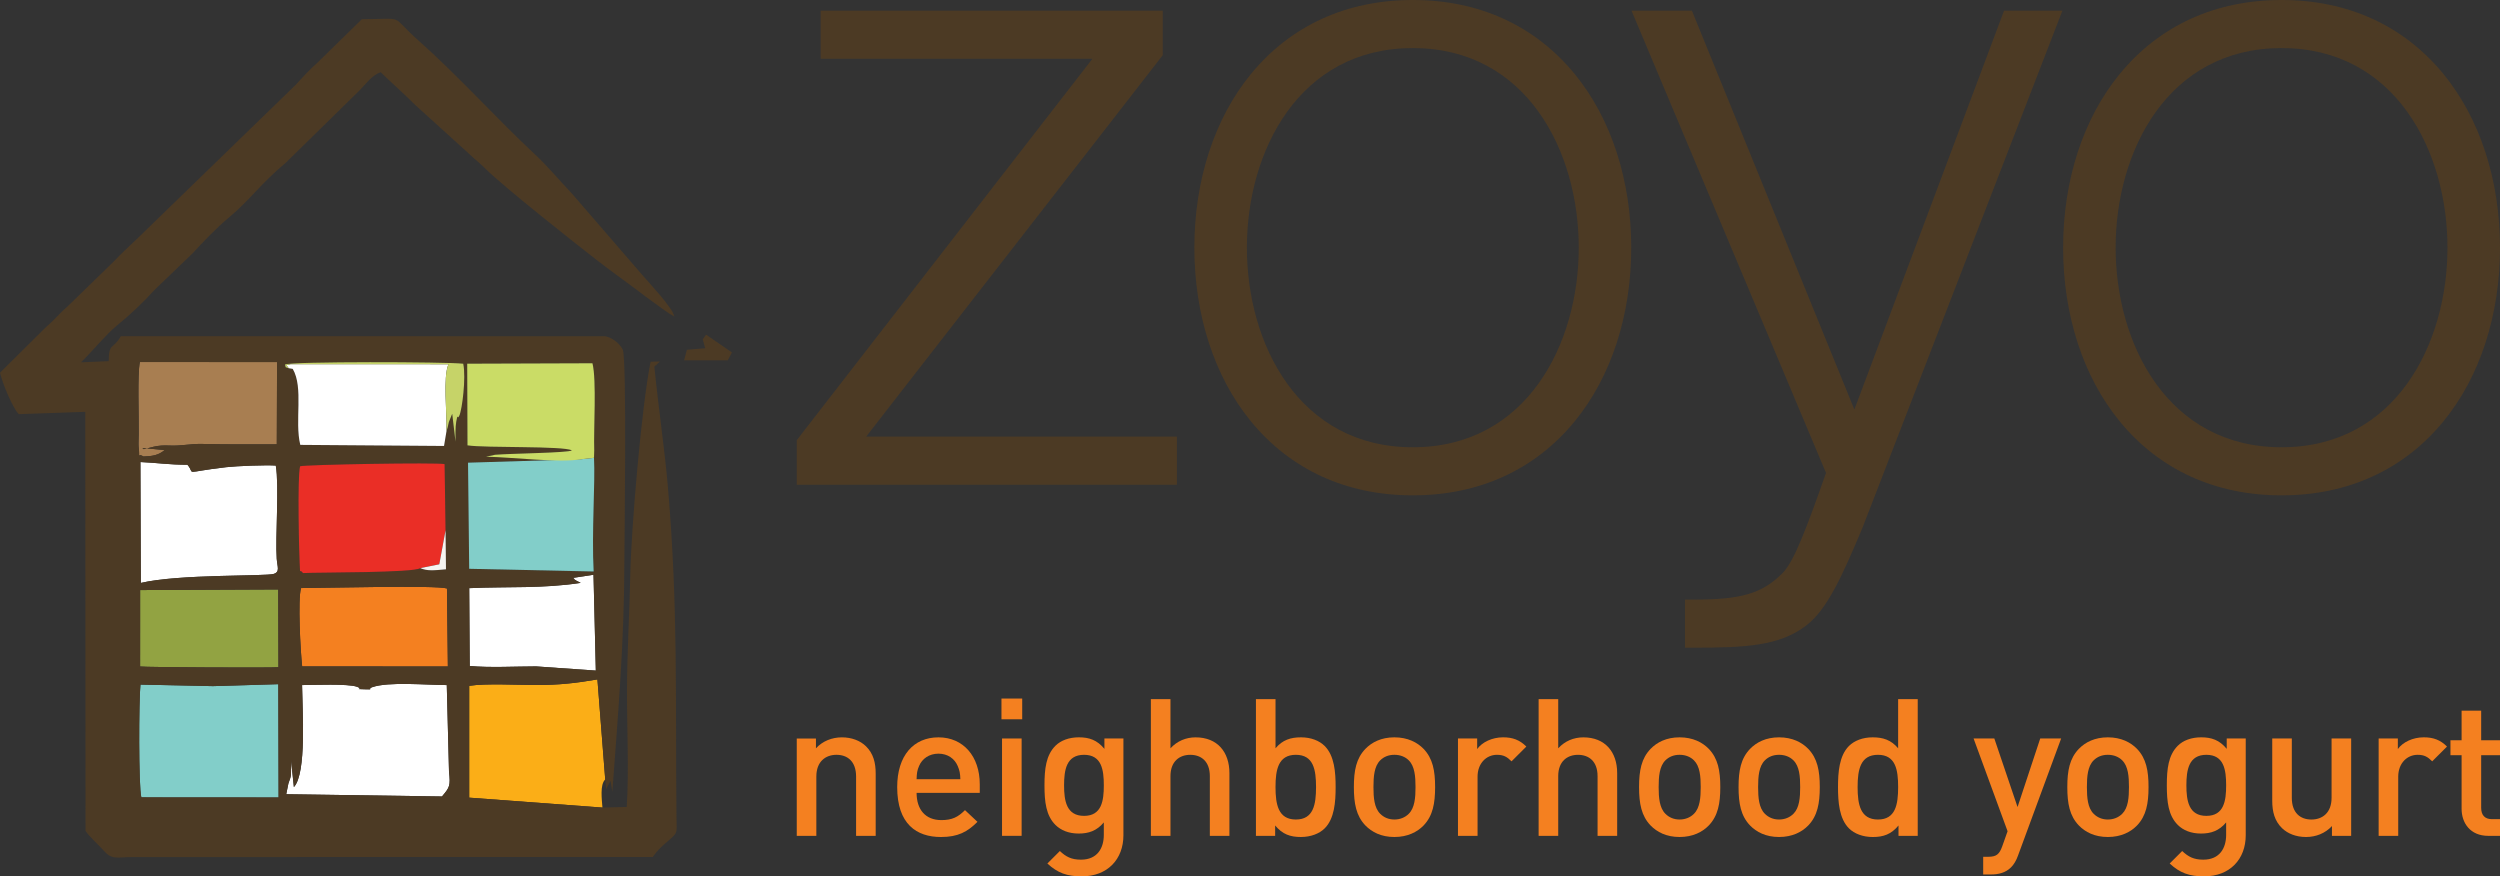 <?xml version="1.0" encoding="UTF-8"?>
<svg id="Capa_2" data-name="Capa 2" xmlns="http://www.w3.org/2000/svg" viewBox="0 0 1804.6 632.6">
  <rect x="0" y="0" width="1804.6" height="632.6" fill="#333333" stroke="none"/>
  <defs>
    <style>
      .cls-1 {
        fill: #82cec9;
      }

      .cls-1, .cls-2, .cls-3, .cls-4, .cls-5, .cls-6, .cls-7, .cls-8, .cls-9, .cls-10, .cls-11, .cls-12, .cls-13 {
        stroke-width: 0px;
      }

      .cls-1, .cls-2, .cls-4, .cls-5, .cls-6, .cls-7, .cls-8, .cls-10, .cls-11, .cls-12, .cls-13 {
        fill-rule: evenodd;
      }

      .cls-2 {
        fill: #c6d368;
      }

      .cls-3, .cls-10 {
        fill: #f48020;
      }

      .cls-4 {
        fill: #f6f4f1;
      }

      .cls-5 {
        fill: #ea2e26;
      }

      .cls-6 {
        fill: #cadc66;
      }

      .cls-7 {
        fill: #fbae17;
      }

      .cls-8 {
        fill: #fff;
      }

      .cls-9, .cls-13 {
        fill: #4c3a24;
      }

      .cls-11 {
        fill: #a87e51;
      }

      .cls-12 {
        fill: #92a342;
      }
    </style>
  </defs>
  <g id="Layer_1" data-name="Layer 1">
    <g>
      <g>
        <g>
          <path class="cls-3" d="M617.96,603.35v-42.83c0-10.95-6.24-15.67-14.14-15.67s-14.55,4.85-14.55,15.67v42.83h-14.14v-70.27h13.86v7.07c4.85-5.27,11.65-7.9,18.72-7.9s13.17,2.36,17.33,6.38c5.4,5.26,7.07,11.92,7.07,19.82v44.91h-14.14Z"/>
          <path class="cls-3" d="M691.29,552.89c-2.22-5.26-7.2-8.87-13.86-8.87s-11.78,3.61-14,8.87c-1.39,3.19-1.67,5.27-1.8,9.57h31.6c-.14-4.3-.56-6.38-1.94-9.57M661.63,572.3c0,12.06,6.37,19.68,17.88,19.68,7.9,0,12.06-2.22,17.05-7.2l9.01,8.46c-7.21,7.2-14,10.95-26.34,10.95-17.6,0-31.6-9.28-31.6-36.04,0-22.73,11.78-35.9,29.8-35.9s29.8,13.87,29.8,33.83v6.24h-45.6Z"/>
          <path class="cls-3" d="M723.31,533.07h14.14v70.27h-14.14v-70.27ZM722.9,504.24h14.97v14.97h-14.97v-14.97Z"/>
          <path class="cls-3" d="M782.51,544.85c-12.76,0-14.42,10.95-14.42,22.04s1.67,22.04,14.42,22.04,14.27-10.95,14.27-22.04-1.52-22.04-14.27-22.04M780.85,632.6c-10.67,0-17.46-2.49-24.81-9.29l9.01-9.01c4.43,4.16,8.31,6.24,15.24,6.24,11.92,0,16.49-8.46,16.49-17.88v-9.01c-5.12,6.1-10.95,8.04-18.15,8.04s-12.89-2.36-16.78-6.24c-6.79-6.79-7.9-16.64-7.9-28.56s1.11-21.75,7.9-28.56c3.89-3.88,9.84-6.1,16.92-6.1,7.48,0,13.17,1.94,18.44,8.32v-7.49h13.72v69.87c0,17.19-11.36,29.66-30.08,29.66Z"/>
          <path class="cls-3" d="M873.31,603.35v-43.11c0-10.67-6.24-15.38-14.14-15.38s-14.28,4.85-14.28,15.38v43.11h-14.14v-98.69h14.14v35.49c4.85-5.27,11.22-7.9,18.15-7.9,15.67,0,24.4,10.53,24.4,25.78v45.32h-14.14Z"/>
          <path class="cls-3" d="M935.41,544.85c-12.75,0-14.69,10.81-14.69,23.29s1.94,23.42,14.69,23.42,14.56-10.95,14.56-23.42-1.8-23.29-14.56-23.29M956.21,597.94c-3.88,3.88-10.12,6.24-17.18,6.24-7.63,0-13.31-1.94-18.58-8.32v7.48h-13.87v-98.68h14.14v35.48c5.13-6.1,10.96-7.9,18.44-7.9,7.07,0,13.17,2.36,17.05,6.24,7.07,7.07,7.9,18.99,7.9,29.67s-.83,22.73-7.9,29.8Z"/>
          <path class="cls-3" d="M1016.93,548.87c-2.63-2.63-6.24-4.02-10.4-4.02s-7.62,1.39-10.26,4.02c-4.3,4.29-4.85,11.65-4.85,19.27s.55,14.97,4.85,19.26c2.63,2.64,6.09,4.16,10.26,4.16s7.76-1.52,10.4-4.16c4.29-4.29,4.85-11.63,4.85-19.26s-.56-14.97-4.85-19.27M1027.6,595.86c-4.58,4.71-11.5,8.32-21.07,8.32s-16.36-3.6-20.93-8.32c-6.65-6.94-8.32-15.8-8.32-27.72s1.67-20.65,8.32-27.58c4.57-4.71,11.36-8.32,20.93-8.32s16.49,3.61,21.07,8.32c6.65,6.93,8.32,15.8,8.32,27.58s-1.67,20.79-8.32,27.72Z"/>
          <path class="cls-3" d="M1091.09,549.56c-3.19-3.19-5.68-4.71-10.53-4.71-7.62,0-14,6.1-14,15.81v42.68h-14.14v-70.27h13.86v7.62c3.6-4.99,10.81-8.46,18.71-8.46,6.8,0,11.92,1.8,16.78,6.66l-10.67,10.66Z"/>
          <path class="cls-3" d="M1153.19,603.35v-43.11c0-10.67-6.24-15.38-14.13-15.38s-14.28,4.85-14.28,15.38v43.11h-14.14v-98.69h14.14v35.49c4.85-5.27,11.22-7.9,18.16-7.9,15.66,0,24.4,10.53,24.4,25.78v45.32h-14.14Z"/>
          <path class="cls-3" d="M1222.79,548.87c-2.63-2.63-6.24-4.02-10.4-4.02s-7.62,1.39-10.26,4.02c-4.29,4.29-4.85,11.65-4.85,19.27s.56,14.97,4.85,19.26c2.63,2.64,6.1,4.16,10.26,4.16s7.77-1.52,10.4-4.16c4.29-4.29,4.85-11.63,4.85-19.26s-.55-14.97-4.85-19.27M1233.46,595.86c-4.57,4.71-11.51,8.32-21.07,8.32s-16.35-3.6-20.93-8.32c-6.65-6.94-8.32-15.8-8.32-27.72s1.67-20.65,8.32-27.58c4.58-4.71,11.36-8.32,20.93-8.32s16.5,3.61,21.07,8.32c6.65,6.93,8.32,15.8,8.32,27.58s-1.67,20.79-8.32,27.72Z"/>
          <path class="cls-3" d="M1294.59,548.87c-2.63-2.63-6.24-4.02-10.4-4.02s-7.62,1.39-10.26,4.02c-4.29,4.29-4.85,11.65-4.85,19.27s.56,14.97,4.85,19.26c2.64,2.64,6.1,4.16,10.26,4.16s7.77-1.52,10.4-4.16c4.3-4.29,4.85-11.63,4.85-19.26s-.54-14.97-4.85-19.27M1305.27,595.86c-4.58,4.71-11.51,8.32-21.07,8.32s-16.36-3.6-20.93-8.32c-6.65-6.94-8.31-15.8-8.31-27.72s1.67-20.65,8.31-27.58c4.58-4.71,11.37-8.32,20.93-8.32s16.49,3.61,21.07,8.32c6.65,6.93,8.32,15.8,8.32,27.58s-1.67,20.79-8.32,27.72Z"/>
          <path class="cls-3" d="M1355.59,544.85c-12.75,0-14.69,10.81-14.69,23.29s1.94,23.42,14.69,23.42,14.56-10.95,14.56-23.42-1.8-23.29-14.56-23.29M1370.42,603.35v-7.48c-5.26,6.38-10.95,8.32-18.58,8.32-7.07,0-13.3-2.36-17.19-6.24-7.06-7.07-7.9-19.14-7.9-29.8s.83-22.59,7.9-29.67c3.89-3.88,9.99-6.24,17.06-6.24,7.48,0,13.3,1.8,18.44,7.9v-35.49h14.14v98.69h-13.87Z"/>
          <path class="cls-3" d="M1456.78,617.35c-1.39,3.88-3.05,6.65-5.13,8.73-3.88,3.89-9.01,5.14-14.42,5.14h-5.69v-12.76h3.61c5.96,0,8.05-1.81,10.12-7.49l3.88-10.95-24.54-66.95h14.97l16.77,49.48,16.37-49.48h15.1l-31.05,84.28Z"/>
          <path class="cls-3" d="M1531.92,548.87c-2.64-2.63-6.24-4.02-10.4-4.02s-7.62,1.39-10.26,4.02c-4.29,4.29-4.85,11.65-4.85,19.27s.56,14.97,4.85,19.26c2.63,2.64,6.1,4.16,10.26,4.16s7.76-1.52,10.4-4.16c4.3-4.29,4.85-11.63,4.85-19.26s-.54-14.97-4.85-19.27M1542.59,595.86c-4.57,4.71-11.51,8.32-21.07,8.32s-16.36-3.6-20.93-8.32c-6.65-6.94-8.32-15.8-8.32-27.72s1.67-20.65,8.32-27.58c4.57-4.71,11.36-8.32,20.93-8.32s16.5,3.61,21.07,8.32c6.65,6.93,8.31,15.8,8.31,27.58s-1.66,20.79-8.31,27.72Z"/>
          <path class="cls-3" d="M1592.64,544.85c-12.75,0-14.42,10.95-14.42,22.04s1.67,22.04,14.42,22.04,14.28-10.95,14.28-22.04-1.52-22.04-14.28-22.04M1590.98,632.6c-10.67,0-17.47-2.49-24.81-9.29l9.01-9.01c4.44,4.16,8.32,6.24,15.25,6.24,11.92,0,16.49-8.46,16.49-17.88v-9.01c-5.12,6.1-10.94,8.04-18.15,8.04s-12.89-2.36-16.77-6.24c-6.79-6.79-7.9-16.64-7.9-28.56s1.11-21.75,7.9-28.56c3.88-3.88,9.83-6.1,16.91-6.1,7.48,0,13.17,1.94,18.43,8.32v-7.49h13.72v69.87c0,17.19-11.36,29.66-30.08,29.66Z"/>
          <path class="cls-3" d="M1683.3,603.35v-7.07c-4.85,5.27-11.64,7.9-18.71,7.9s-13.17-2.36-17.33-6.38c-5.4-5.27-7.07-11.92-7.07-19.82v-44.91h14.13v42.83c0,10.96,6.24,15.67,14.15,15.67s14.55-4.85,14.55-15.67v-42.83h14.14v70.27h-13.87Z"/>
          <path class="cls-3" d="M1755.67,549.56c-3.19-3.19-5.69-4.71-10.53-4.71-7.63,0-14.01,6.1-14.01,15.81v42.68h-14.13v-70.27h13.86v7.62c3.6-4.99,10.81-8.46,18.71-8.46,6.79,0,11.92,1.8,16.77,6.66l-10.67,10.66Z"/>
          <path class="cls-3" d="M1796.14,603.35c-13.17,0-19.26-9.42-19.26-19.54v-38.66h-8.04v-10.81h8.04v-21.35h14.13v21.35h13.59v10.81h-13.59v37.97c0,5.13,2.5,8.18,7.76,8.18h5.83v12.06h-8.46Z"/>
        </g>
        <g>
          <polygon class="cls-9" points="839.33 39.83 839.33 7.68 592.38 7.68 592.38 42.38 788.59 42.38 575.13 317.73 575.13 349.88 849.55 349.88 849.55 315.16 625.24 315.16 839.33 39.83"/>
          <path class="cls-9" d="M1338.56,295.62L1221.28,7.68h-43.59l140.4,333.7c-13.89,39.31-22.94,63.87-31.38,72.32-14.67,14.64-29.53,19.11-63.61,19.11h-6.81v34.71h6.81c36.33,0,61.59-1.12,80.87-16.14,14.98-11.57,25.76-35.43,40.48-70.5L1488.74,7.68h-42.13l-108.06,287.95Z"/>
          <path class="cls-9" d="M1763.83,53.48c-28.65-34.99-69.07-53.48-116.89-53.48s-88.26,18.49-116.91,53.48c-26.3,32.11-40.78,76.61-40.78,125.3s14.48,93.18,40.78,125.3c28.65,34.99,69.08,53.48,116.91,53.48s88.25-18.49,116.89-53.48c26.29-32.11,40.77-76.61,40.77-125.3s-14.48-93.18-40.77-125.3ZM1766.69,178.77c0,69.39-37.48,144.08-119.76,144.08s-119.78-74.69-119.78-144.08,37.48-144.07,119.78-144.07,119.76,74.68,119.76,144.07Z"/>
          <path class="cls-9" d="M1019.83,0c-47.83,0-88.26,18.49-116.91,53.48-26.3,32.11-40.78,76.61-40.78,125.3s14.48,93.18,40.78,125.3c28.65,34.99,69.08,53.48,116.91,53.48s88.26-18.49,116.9-53.48c26.29-32.11,40.77-76.61,40.77-125.3s-14.48-93.18-40.77-125.3c-28.65-34.99-69.07-53.48-116.9-53.48ZM1139.61,178.77c0,69.39-37.48,144.08-119.78,144.08s-119.78-74.69-119.78-144.08,37.48-144.07,119.78-144.07,119.78,74.68,119.78,144.07Z"/>
        </g>
      </g>
      <g>
        <path class="cls-8" d="M319.04,574.92c5.66-6.65,6.2-7.67,5.07-18.05l-1.61-62.36c-14.48,0-42.03-2.64-53.95,1.58-3.59,1.27,2.04,1.74-5.49,1.47-8.86-.32.18.19-5.35-1.81-6.56-2.37-31.53-1.24-39.65-1.24.19,17.69,3.44,63.67-5.92,73.64l-2.04-19.14c-.11,11.59.62,9.63-1.92,16.56l-1.56,7.72,112.43,1.64Z"/>
        <path class="cls-7" d="M434.87,582.94c-.41-5.54-1.94-16.71,2-20.28l-5.63-72.23c-15.41,2.66-27.83,4.08-44.29,4.05-13.28-.02-36.12-1.31-48.26.58v80.72s96.18,7.17,96.18,7.17Z"/>
        <path class="cls-1" d="M101.39,494.17c-1.19,11.4-1.43,73.13.63,81.4l99.08.07-.2-81.77-47.18,1.41-52.33-1.1Z"/>
        <path class="cls-8" d="M101.66,420.79c27.31-6.5,90.01-4.66,95.93-6.53,4.7-1.48,2.56-5.12,2.16-10.91-1.09-15.93,1.89-52.77-.68-67.3-7.1-.49-28.15.3-35.76,1.18-32.73,3.81-21.68,5.67-27.99-1.74-13.69-.04-21.82-1.43-33.96-1.97l.31,87.27Z"/>
        <path class="cls-10" d="M217.32,424.48c-2.51,8.25-.39,45.93.79,56.55l105.17.05-.64-56.29c-7.23-2.49-90.17-.33-105.32-.31"/>
        <path class="cls-11" d="M103.55,329.53c6.13-.27,10.64-.69,15.33-4.66l-16.1-1.48c2.07,1.3-.38.92,3.53.25.49-.08,3.65-.96,4.72-1.2,3.69-.82,7.02-1.02,11.01-.83,9.22.44,14.65-1.37,24.32-1.14,18.29.43,35.2.25,53.44.25l.19-59.37-99.04-.02c-1.83,9.42-.64,38.76-.81,51.98-.02,1.92-.27,7.52-.09,9.04,1.36,11.41-1.74,3.81,3.51,7.19"/>
        <path class="cls-12" d="M101.15,481.11c3.46.58,96.87.99,99.86.5l-.17-56.13-99.67.45-.02,55.19Z"/>
        <path class="cls-8" d="M339.08,480.72c14,1.37,33.3.33,47.86.31l43.14,3.03-1.67-69.18-14.78,2.26c3.35,2.68-2.61-1.19,2.79,2.24.26.16,1.64.69,2.75,1.37-27.58,4.21-52.1,2.55-80.46,3.8l.36,56.17Z"/>
        <g>
          <path class="cls-13" d="M434.87,582.94l-96.18-7.17v-80.72c12.14-1.89,34.97-.6,48.26-.58,16.47.03,28.89-1.39,44.29-4.05l5.63,72.23.63,6.91,3.19-5.87,1.33,7.82c4.18-57.02,8.64-108.31,8.68-166.71,0-10.28,1.9-146.32-1.18-152.47-2.56-5.11-8.36-8.88-12.67-9.61l-349.67-.03c-5.41,9.83-8.67,4.34-8.72,18.01l-20,.85c8.54-8.3,17.93-20.03,25.88-26.51,10.03-8.18,18.6-16.3,27.29-25.84l27.1-26.03c8.13-8.76,17-18.2,26.77-26.37,15.09-12.61,22.73-24.29,40.59-39.13l53.65-52.61c4.58-4.69,8.61-10.64,15.01-12.94,8.62,8.35,15.9,14.61,24.98,23.66l37.92,34.37c5.29,5.11,7.92,6.79,13.14,11.98,12.93,12.84,65.1,54.07,80.3,65.84,9.32,7.22,18.29,13.63,27.9,20.78,5.18,3.86,8.04,6.22,13.56,10.06,4.16,2.89,9.82,7.42,14.11,9.62-.63-5.88-19.2-25.42-23.19-30.14l-50.6-58.53c-9.26-9.75-17.94-20.23-27.26-28.86-25.16-23.3-55.62-56.98-83.6-81.71-21.45-18.96-7.9-15.42-40.78-15.34l-31.86,31.17c-6.63,5.93-10.12,9.91-16.09,16.39l-114.6,111.22c-5.84,5.69-10.97,10.1-16.45,16.03l-32.92,32.01c-6.36,5.54-10.53,10.73-16.57,15.89L0,269.03c1.65,7.35,8.93,25.04,13.52,29.92l48.04-1.67.17,302.36c2.11,3.69,9.61,10.39,12.91,14.15,6.26,7.15,9.2,4.9,21.53,4.86l375.03-.03c3.71-5.37,6.37-7.51,11.4-11.88,7-6.08,5.84-5.17,5.71-17.38-.88-84.43,1.26-150.62-6.15-237.37-2.43-28.45-7.04-58.96-9.82-87.39.29-.3.8-1.14.93-.84.15.36.73-.66,1.58-1.45,1.72-1.61.28.32,1.42-1.4l-6.64.21c-6.47,31.89-14.02,120.32-14.67,153.95-.53,27.46-2.27,55.02-2.37,82.73-.1,27.06,1.52,58.16-.18,84.68l-17.56.47ZM322.29,311.28l-1.77,10.63-103.77-.78c-4.22-17.33,2.52-41.2-5.45-54.85l-2.98-.5c-2.83-1.23-1.7.42-2.6-2.66,4.35-2.32,116.52-2.02,128.67-.58,2.12,10.2-.81,33.16-2.78,37.38-1.91,4.1-.87-3.26-2.3,4.67-.62,3.41-.53,10.51-.51,14.21l-2.37-20.12-2.41,5.96c-.34,1.42-.51,2.46-.89,3.98l-.84,2.66ZM103.55,329.53c-5.25-3.38-2.15,4.22-3.51-7.19-.18-1.51.06-7.12.09-9.04.17-13.22-1.02-42.56.81-51.98l99.04.02-.19,59.37c-18.25,0-35.16.19-53.44-.25-9.67-.23-15.1,1.58-24.32,1.14-3.99-.19-7.32,0-11.01.83-1.07.24-4.23,1.12-4.72,1.2-3.91.68-1.46,1.05-3.53-.25l16.1,1.48c-4.68,3.97-9.19,4.4-15.33,4.66ZM428.78,330.46c.99,17.37-1.77,53.81-.25,82.07l-89.85-1.95-.84-76.6,81.79-2.5c-15.65,2.84-50.65-1.56-68.84-1.8l6.58-1.42c11.4-.93,52.84-1.37,55.45-3.14-5.84-3.35-62.52-1.67-75.35-3.64l-.2-58.96,90.41-.31c3.11,12.25.75,47.93,1.29,62.9l-.17,5.35ZM321.63,382.76l.29,28.2c-8.91.81-13.58,1.32-18.55-.87-4.1,3.45-73.12,3.02-84.61,3.58-2.09-2.02-.13-.77-2.19-1.47-.76-11.69-2.06-67.94.04-75.62,2.94-1.18,99.44-2.93,104.32-1.55l.69,47.74ZM101.66,420.79l-.31-87.27c12.15.54,20.27,1.94,33.96,1.97,6.31,7.41-4.73,5.55,27.99,1.74,7.61-.88,28.66-1.67,35.76-1.18,2.57,14.53-.42,51.37.68,67.3.4,5.78,2.54,9.42-2.16,10.91-5.92,1.87-68.62.03-95.93,6.53ZM413.63,417.14l14.78-2.26,1.67,69.18-43.14-3.03c-14.56.02-33.86,1.06-47.86-.31l-.36-56.17c28.36-1.25,52.87.41,80.46-3.8-1.11-.68-2.49-1.2-2.75-1.37-5.4-3.43.55.44-2.79-2.24ZM101.17,425.93l99.67-.45.17,56.13c-2.99.49-96.4.09-99.86-.5l.02-55.19ZM217.32,424.48c15.15-.02,98.09-2.18,105.32.31l.64,56.29-105.17-.05c-1.18-10.62-3.3-48.3-.79-56.55ZM319.04,574.92l-112.43-1.64,1.56-7.72c2.54-6.93,1.81-4.98,1.92-16.56l2.04,19.14c9.36-9.97,6.11-55.94,5.92-73.64,8.12,0,33.09-1.13,39.65,1.24,5.54,2-3.5,1.48,5.35,1.81,7.53.28,1.91-.2,5.49-1.47,11.92-4.22,39.47-1.58,53.95-1.58l1.61,62.36c1.12,10.38.58,11.41-5.07,18.05ZM101.39,494.17l52.33,1.1,47.18-1.41.2,81.77-99.08-.07c-2.06-8.27-1.82-70-.63-81.4Z"/>
          <path class="cls-5" d="M303.37,410.08l13.72-2.73,4.53-24.59-.69-47.74c-4.88-1.37-101.38.37-104.32,1.55-2.1,7.68-.79,63.93-.04,75.62,2.06.7.1-.55,2.19,1.47,11.5-.57,80.51-.13,84.61-3.58"/>
          <path class="cls-1" d="M428.78,330.46l-9.15,1.02-81.79,2.5.84,76.6,89.85,1.95c-1.52-28.25,1.24-64.7.25-82.07"/>
          <path class="cls-8" d="M208.32,265.78l2.98.5c7.97,13.66,1.23,37.52,5.45,54.85l103.77.78,1.77-10.63c.44-12.85-2.67-39.02,1.45-48.36l-113.91-.03c-5.02,1.43-3.58-.63-1.5,2.89"/>
          <path class="cls-6" d="M419.63,331.48l9.15-1.02.17-5.35c-.54-14.97,1.82-50.65-1.29-62.9l-90.41.31.2,58.96c12.83,1.98,69.52.29,75.35,3.64-2.61,1.78-44.05,2.21-55.45,3.14l-6.58,1.42c18.19.24,53.19,4.64,68.84,1.8"/>
          <path class="cls-2" d="M208.32,265.78c-2.07-3.52-3.52-1.45,1.5-2.89l113.91.03c-4.12,9.34-1,35.51-1.45,48.36l.84-2.66c.38-1.52.54-2.56.89-3.98l2.41-5.96,2.37,20.12c-.02-3.7-.11-10.81.51-14.21,1.43-7.93.39-.58,2.3-4.67,1.97-4.22,4.9-27.18,2.78-37.38-12.15-1.43-124.32-1.73-128.67.58.9,3.08-.23,1.42,2.6,2.66"/>
          <path class="cls-4" d="M303.37,410.08c4.96,2.19,9.64,1.69,18.55.87l-.29-28.2-4.53,24.59-13.72,2.73Z"/>
          <polygon class="cls-9" points="509.71 241.6 528.34 254.39 525.35 260.1 493.79 260.1 495.83 252.48 509.03 251.39 507.26 244.87 509.71 241.6"/>
        </g>
      </g>
    </g>
  </g>
</svg>